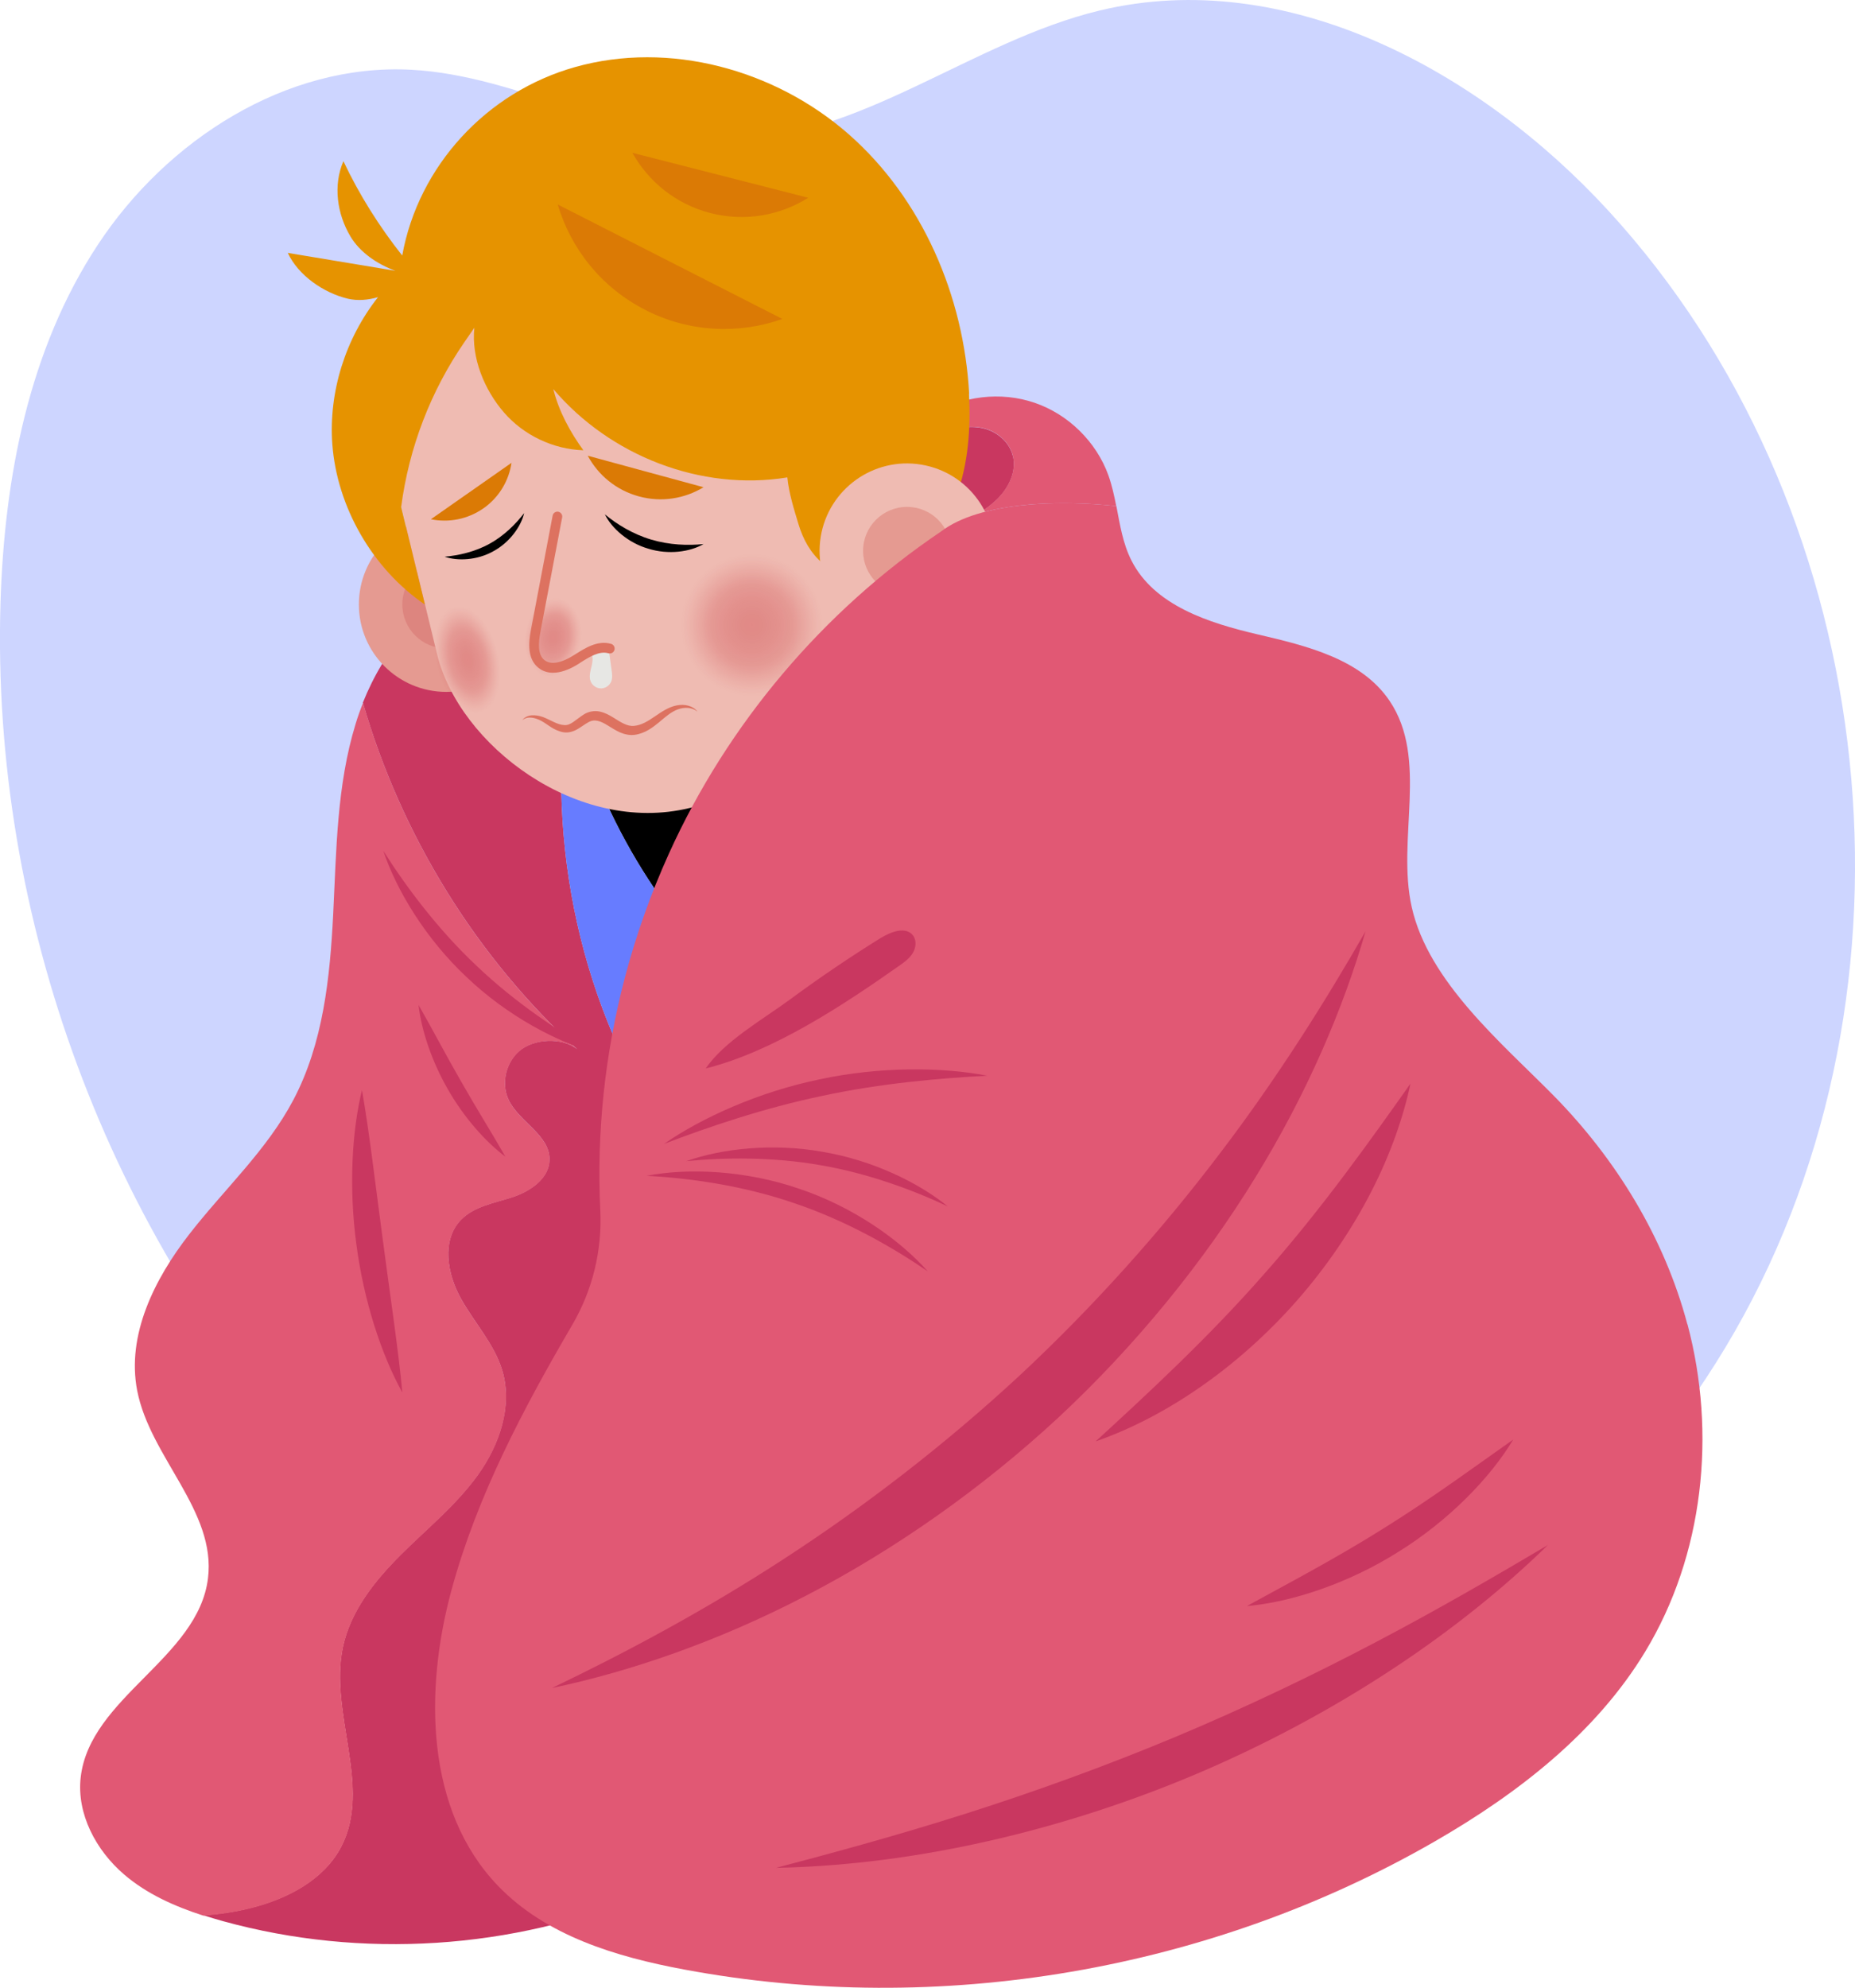 <svg xmlns="http://www.w3.org/2000/svg" xmlns:xlink="http://www.w3.org/1999/xlink" id="Ebene_2" viewBox="0 0 190.79 204.37"><defs><style>.cls-1{fill:url(#radial-gradient-3);}.cls-1,.cls-2,.cls-3{opacity:.3;}.cls-2{fill:url(#radial-gradient-2);}.cls-4{fill:#dd857f;}.cls-5{fill:#c93760;}.cls-6{fill:#677cff;}.cls-7{fill:#e59a91;}.cls-8{fill:#dd7260;}.cls-3{fill:url(#radial-gradient);}.cls-9{fill:#cdd5ff;}.cls-10{fill:#e69300;}.cls-11{fill:#efbbb2;}.cls-12{fill:#e7e7e4;}.cls-13{fill:#e15874;}.cls-14{fill:#db7a05;}</style><radialGradient id="radial-gradient" cx="77.32" cy="64.25" fx="77.32" fy="64.25" r="8.41" gradientTransform="translate(25.51 -21.9) rotate(19.25)" gradientUnits="userSpaceOnUse"><stop offset="0" stop-color="#bd0e1a" stop-opacity=".95"></stop><stop offset=".12" stop-color="#bd0e1a" stop-opacity=".93"></stop><stop offset=".27" stop-color="#bd0e1a" stop-opacity=".85"></stop><stop offset=".41" stop-color="#bd0e1a" stop-opacity=".73"></stop><stop offset=".5" stop-color="#bd0e1a" stop-opacity=".65"></stop><stop offset=".51" stop-color="#bd0e1a" stop-opacity=".63"></stop><stop offset=".68" stop-color="#bd0e1a" stop-opacity=".29"></stop><stop offset=".8" stop-color="#bd0e1a" stop-opacity=".08"></stop><stop offset=".87" stop-color="#bd0e1a" stop-opacity="0"></stop></radialGradient><radialGradient id="radial-gradient-2" cx="56.7" cy="66.44" fx="56.7" fy="66.44" r="3.79" gradientTransform="translate(20.32 -22.96) rotate(8.96) scale(.88 1.23)" xlink:href="#radial-gradient"></radialGradient><radialGradient id="radial-gradient-3" cx="65.36" cy="68.12" fx="65.36" fy="68.12" r="8.41" gradientTransform="translate(7.75 23.63) rotate(-13.64) scale(.44 .77)" xlink:href="#radial-gradient"></radialGradient></defs><g id="OBJECT"><path class="cls-9" d="M32.98,150.75C11.15,126.88-.92,94.34.05,62c.39-12.88,2.91-26.06,10-36.82C17.13,14.41,29.42,6.49,42.28,7.17c11.17.59,21.45,7.35,32.64,7.24,13.59-.12,25.02-10.18,38.23-13.34,19.11-4.57,38.98,6.12,52.28,20.6,27.52,29.97,33.39,77.78,13.94,113.52-19.45,35.74-62.78,56.78-102.89,49.95-18.44-3.14-30.87-20.58-43.5-34.39Z"></path><path class="cls-5" d="M104.17,46.86c-.34-1.37-1.54-2.42-2.9-2.79-1.36-.37-2.83-.12-4.11.47-.39.18-.76.4-1.12.63l.76,9.48c1.03-.79,2.33-1.38,3.81-1.82.7-.45,1.38-.94,1.98-1.53,1.17-1.16,1.99-2.84,1.59-4.44Z"></path><path class="cls-13" d="M114.81,52.04c-.21-1.07-.44-2.13-.8-3.15-1.24-3.46-4.12-6.29-7.59-7.48s-7.48-.72-10.58,1.24l.2,2.5c.36-.23.73-.45,1.12-.63,1.28-.59,2.75-.84,4.11-.47,1.36.37,2.56,1.43,2.9,2.79.4,1.6-.42,3.28-1.59,4.44-.59.59-1.27,1.07-1.98,1.53,4.24-1.27,9.87-1.26,14.21-.78Z"></path><path d="M77.85,74.91c-4.04-5.6-10.52-11.59-17.33-14.27-.99,3.3-1.72,6.68-2.18,10.1,2.72,11.71,8.86,22.64,17.7,30.8,3.09,2.85,6.66,5.29,10.46,7.4.05-1.08.1-2.16.11-3.24.07-10.85-2.4-22-8.75-30.8Z"></path><path class="cls-5" d="M68.85,117.02c-9.13-13.39-12.69-30.25-10.51-46.28.46-3.42,1.19-6.8,2.18-10.1-1.23-.48-2.46-.86-3.7-1.11-2.69-.54-5.37-.47-7.93.43-5.47,1.94-9.39,6.83-11.57,12.28,3.96,13.69,11.73,26.28,22.29,35.85-1.37-1.42-4.3-1.4-5.92-.27-1.62,1.13-2.23,3.5-1.37,5.28,1.11,2.27,4.22,3.58,4.19,6.11-.02,1.95-2,3.27-3.85,3.87-1.85.6-3.93.93-5.28,2.34-1.99,2.09-1.39,5.55.01,8.06,1.4,2.52,3.47,4.71,4.28,7.47,1.06,3.64-.33,7.61-2.54,10.69-2.22,3.08-5.21,5.49-7.9,8.17-2.69,2.67-5.18,5.79-5.97,9.5-1.45,6.81,3.05,14.43-.2,20.58-1.78,3.37-5.49,5.28-9.17,6.22-1.63.42-3.31.67-4.99.78.68.22,1.37.43,2.06.62,14.24,3.92,29.78,2.92,43.39-2.79,6.16-17.84,10.41-38.68,15.06-56.97.42-1.64.82-3.29,1.22-4.94-5.15-4.88-9.92-10.12-13.8-15.81Z"></path><path class="cls-13" d="M35.08,189.91c3.25-6.15-1.24-13.77.2-20.58.79-3.71,3.28-6.82,5.97-9.5,2.69-2.67,5.68-5.09,7.9-8.17,2.22-3.08,3.6-7.05,2.54-10.69-.8-2.77-2.88-4.96-4.28-7.47-1.4-2.52-2-5.98-.01-8.06,1.34-1.41,3.42-1.74,5.28-2.34,1.85-.6,3.83-1.93,3.85-3.87.03-2.53-3.08-3.84-4.19-6.11-.87-1.78-.25-4.14,1.37-5.28,1.62-1.13,4.55-1.16,5.92.27-10.56-9.57-18.34-22.16-22.29-35.85-.29.72-.55,1.44-.77,2.18-1.93,6.28-1.97,12.96-2.3,19.52-.33,6.56-1.03,13.31-4.1,19.12-2.72,5.16-7.12,9.19-10.7,13.8-3.58,4.6-6.47,10.36-5.36,16.08,1.33,6.85,8.15,12.38,7.28,19.31-1.02,8.19-12.15,12.24-13.09,20.44-.43,3.77,1.58,7.52,4.46,9.99,2.34,2.01,5.2,3.28,8.14,4.23,1.68-.11,3.36-.37,4.99-.78,3.69-.94,7.4-2.86,9.17-6.22Z"></path><path class="cls-6" d="M58.34,70.74c-2.18,16.03,1.38,32.89,10.51,46.28,3.88,5.69,8.65,10.93,13.8,15.81,1.9-7.87,3.46-15.83,3.85-23.89-3.79-2.11-7.37-4.55-10.46-7.4-8.84-8.16-14.98-19.09-17.7-30.8Z"></path><circle class="cls-7" cx="45.9" cy="62.14" r="8.99"></circle><circle class="cls-4" cx="45.9" cy="62.14" r="4.52"></circle><rect class="cls-11" x="41.94" y="20.61" width="45.91" height="63" rx="21.5" ry="21.5" transform="translate(-10.46 16.79) rotate(-13.65)"></rect><path class="cls-10" d="M99.68,40.5c-.54-10.06-4.82-20.05-12.39-26.7s-18.46-9.64-28.16-6.9c-9.09,2.56-16.1,10.17-17.76,19.37-2.37-2.99-4.42-6.25-6.05-9.7-1.07,2.47-.66,5.42.72,7.73.96,1.62,2.73,2.85,4.63,3.54-3.69-.61-7.38-1.23-11.07-1.84,1.08,2.32,3.7,4.12,6.19,4.71,1,.23,2.05.14,3.09-.16-3.34,4.23-5.09,9.73-4.7,15.11.48,6.48,4.15,12.83,9.52,16.49l-2.44-10.03h0c.8-6.09,3.03-11.91,6.52-16.97l1.01-1.46c-.33,3.08,1.02,6.38,3.05,8.72,2.03,2.34,5.06,3.78,8.16,3.88-1.36-1.87-2.54-4.04-3.09-6.29,5.83,6.86,15.18,10.52,24.07,9.08.15,1.59.69,3.3,1.15,4.82.46,1.53,1.25,2.99,2.48,4,1.51,1.25,3.65,1.69,5.53,1.16,3.42-.97,6.99-4.71,8.22-8.04,1.23-3.34,1.49-6.97,1.3-10.52Z"></path><circle class="cls-11" cx="93.29" cy="56.63" r="8.99" transform="translate(22.41 139.62) rotate(-80.76)"></circle><circle class="cls-7" cx="93.29" cy="56.63" r="4.52"></circle><path class="cls-14" d="M66.38,31.87c4.55,2.32,9.63,2.5,14.09.92l-23.11-11.77c1.35,4.54,4.48,8.54,9.03,10.85Z"></path><path class="cls-14" d="M73.09,21.91c3.56.91,7.16.23,10.04-1.58l-18.09-4.62c1.66,2.97,4.49,5.29,8.05,6.2Z"></path><path class="cls-14" d="M49.71,52.27c1.63-1.14,2.63-2.86,2.9-4.69l-8.29,5.8c1.81.37,3.76.02,5.4-1.12Z"></path><path class="cls-14" d="M65.71,51.03c2.34.64,4.72.23,6.65-.94l-11.91-3.24c1.07,1.98,2.91,3.54,5.26,4.18Z"></path><path d="M45.73,57.23h0c1.32.46,3.34.38,5.01-.56,1.69-.91,2.85-2.56,3.17-3.92-.85,1.11-2.08,2.35-3.58,3.16-1.49.83-3.2,1.2-4.59,1.32Z"></path><path d="M62.22,52.89h0c.69,1.42,2.4,2.93,4.47,3.52,2.05.64,4.3.33,5.67-.48-1.57.17-3.53.1-5.39-.46-1.86-.55-3.53-1.57-4.75-2.59Z"></path><path class="cls-8" d="M71.72,73.14c-.43-.57-1.3-.79-2.12-.62-.84.16-1.57.67-2.26,1.14-.68.47-1.4.91-2.13.96-.7.08-1.37-.38-2.16-.87-.4-.24-.83-.49-1.38-.6-.54-.12-1.18.01-1.61.29-.86.54-1.36,1.17-2.04,1.1-.7-.03-1.4-.53-2.16-.82-.39-.14-.79-.21-1.18-.18-.39.03-.76.21-.96.5.56-.47,1.34-.26,1.97.08.64.34,1.25.98,2.26,1.16.51.09,1.08-.09,1.48-.34.41-.24.76-.52,1.09-.69.63-.37,1.27-.12,2.02.35.37.23.76.48,1.22.69.45.2,1.02.33,1.55.25,1.05-.15,1.83-.76,2.48-1.29.65-.55,1.24-1.07,1.92-1.32.67-.25,1.46-.23,2,.21h0Z"></path><circle class="cls-3" cx="77.32" cy="64.25" r="8.41" transform="translate(-16.86 29.09) rotate(-19.25)"></circle><path class="cls-2" d="M60.44,66.14c-.4,2.55-2.21,4.38-4.04,4.09-1.83-.29-2.99-2.59-2.59-5.14.4-2.55,2.21-4.38,4.04-4.09,1.83.29,2.99,2.59,2.59,5.14Z"></path><path class="cls-1" d="M51.88,66.59c.84,3.45-.1,6.65-2.11,7.14-2,.49-4.31-1.92-5.14-5.37-.84-3.45.1-6.65,2.11-7.14,2-.49,4.31,1.92,5.14,5.37Z"></path><path class="cls-12" d="M60.7,66.98c.34.41.27,1,.14,1.52-.12.51-.29,1.06-.09,1.55.17.43.62.73,1.08.72.46,0,.9-.32,1.05-.75.12-.34.08-.72.03-1.08-.1-.73-.2-1.46-.3-2.19-.58.03-1.33.21-1.91.24Z"></path><path class="cls-8" d="M56.88,69.16c-.56,0-1.06-.16-1.48-.49-1.18-.92-1.04-2.58-.79-3.93l2.23-11.73c.05-.27.31-.45.58-.4.27.05.45.31.4.58l-2.23,11.73c-.2,1.06-.34,2.36.42,2.95.88.69,2.35-.1,2.95-.48l.15-.09c1.11-.7,2.37-1.5,3.74-1.11.27.08.42.35.35.62s-.35.42-.62.35c-.94-.27-1.96.37-2.93.99l-.15.1c-.95.6-1.84.91-2.62.91Z"></path><path class="cls-5" d="M61.42,108.28c-3.76-2.1-8.38-5.16-12.37-8.96-4.02-3.77-7.33-8.22-9.63-11.86,1.36,4.08,4.39,9.07,8.56,12.98,4.13,3.95,9.28,6.7,13.43,7.84h0Z"></path><path class="cls-5" d="M43.05,103.33h0c.28,2.53,1.34,5.74,3,8.63,1.65,2.9,3.89,5.43,5.93,6.95h0c-1.26-2.22-2.97-4.94-4.56-7.74-1.61-2.79-3.09-5.64-4.37-7.85Z"></path><path class="cls-5" d="M37.23,112.07h0c-1.06,4.31-1.35,10.16-.57,15.89.75,5.74,2.56,11.3,4.72,15.19h0c-.41-4.43-1.26-9.98-1.99-15.55-.75-5.57-1.39-11.15-2.16-15.53Z"></path><path class="cls-13" d="M173.55,136.15c-2.36-8.88-7.31-16.96-13.73-23.49-5.31-5.39-12.9-11.71-14.62-19.4-1.58-7.04,1.76-15.22-2.28-21.21-2.9-4.3-8.5-5.65-13.56-6.83-5.05-1.18-10.65-2.97-12.99-7.6-.88-1.73-1.18-3.67-1.55-5.59-5.85-.65-14.03-.44-18.02,2.6-12.14,8.18-21.96,19.78-28,33.12-1.88,4.15-3.4,8.44-4.55,12.82-2.03,7.77-2.9,15.83-2.51,23.86.2,4.11-.79,8.19-2.87,11.75-5.08,8.7-9.81,17.62-12.44,27.31-2.81,10.36-2.65,22.65,4.79,30.38,4.94,5.14,12.17,7.31,19.18,8.61,26.22,4.89,54.13.11,77.23-13.21,8.48-4.89,16.51-11.1,21.58-19.47,6.02-9.94,7.34-22.43,4.35-33.66Z"></path><path class="cls-5" d="M56.79,173.53c8-1.68,17.07-4.78,26.11-9.49,9.04-4.68,18.03-10.96,26-18.35,7.95-7.41,14.86-15.92,20.19-24.6,5.35-8.67,9.1-17.5,11.36-25.35-4.07,7.1-9.02,15.01-15,22.86-5.96,7.86-12.92,15.67-20.55,22.78-7.65,7.09-15.94,13.47-24.21,18.84-8.27,5.39-16.51,9.76-23.89,13.3h0s0,0,0,0Z"></path><path class="cls-5" d="M145.07,111.4h0c-4.06,5.74-9.14,12.9-14.96,19.47-5.78,6.61-12.24,12.56-17.42,17.31h0c3.32-1.15,6.97-2.97,10.55-5.44,3.58-2.45,7.07-5.54,10.13-9.01,3.05-3.47,5.67-7.33,7.65-11.19,1.99-3.86,3.33-7.72,4.05-11.15Z"></path><path class="cls-5" d="M128.26,165.11h0,0c4.58-.4,10.44-2.34,15.56-5.57,5.15-3.19,9.45-7.6,11.82-11.55h0c-3.77,2.65-8.42,6.08-13.33,9.13-4.89,3.08-10.01,5.76-14.05,7.98Z"></path><path class="cls-5" d="M159.23,158.82c-5.21,3.08-11.19,6.57-17.69,9.98-6.5,3.42-13.52,6.78-20.69,9.78-7.17,2.99-14.49,5.64-21.49,7.86-7,2.23-13.68,4.04-19.53,5.58,6.05-.11,13.04-.86,20.36-2.43,7.33-1.56,14.98-3.92,22.34-7,7.36-3.08,14.42-6.87,20.67-10.99,6.26-4.11,11.71-8.56,16.03-12.79h0s0,0,0,0Z"></path><path class="cls-5" d="M95.41,130.69c-2.88-3.26-7.74-6.66-13.24-8.49-5.48-1.89-11.41-2.15-15.68-1.32,4.35.22,9.91.99,15.17,2.8,5.28,1.77,10.16,4.54,13.74,7.01h0Z"></path><path class="cls-5" d="M97.46,124.01c-3.01-2.45-7.77-4.75-12.87-5.6-5.09-.91-10.34-.34-14,.96,3.86-.38,8.87-.45,13.76.41,4.9.83,9.59,2.57,13.1,4.23h0Z"></path><path class="cls-5" d="M101.55,110.59c-4.69-.91-11.11-.95-17.29.38-6.19,1.28-12.04,3.91-15.97,6.63,4.47-1.71,10.3-3.7,16.33-4.95,6.01-1.29,12.16-1.82,16.93-2.06h0,0Z"></path><path class="cls-5" d="M90.66,96.39c1.02-.63,2.55-1.17,3.26-.2.37.51.29,1.26-.05,1.8-.33.54-.86.93-1.38,1.29-5.8,4.08-12.96,8.82-19.9,10.56,1.84-2.76,6.01-5.13,8.69-7.11,3.04-2.24,6.17-4.36,9.38-6.35Z"></path></g></svg>